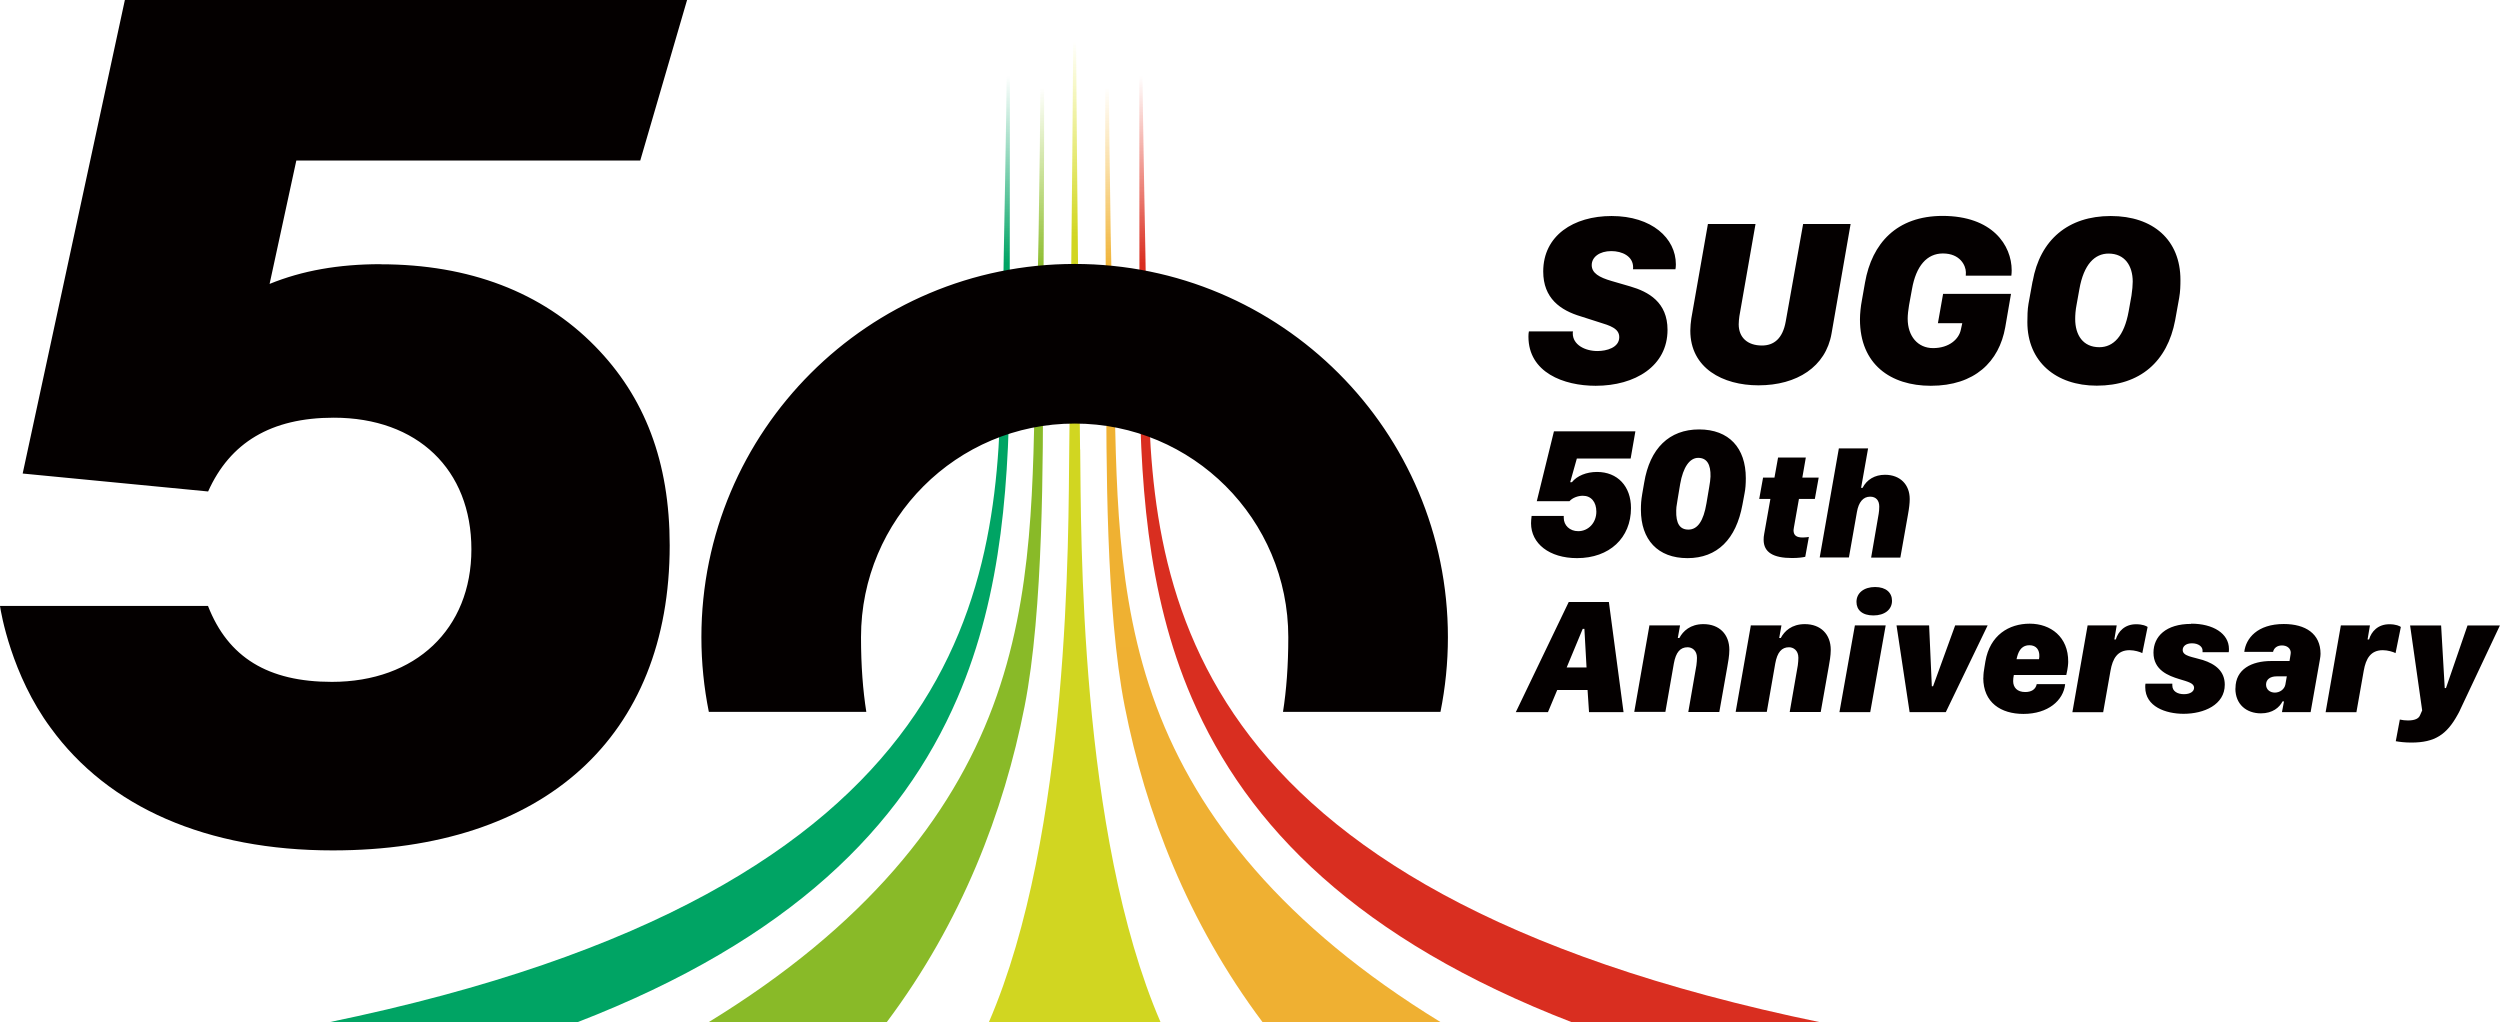<svg data-name="レイヤー 2" xmlns="http://www.w3.org/2000/svg" viewBox="0 0 221.63 90.63"><defs><linearGradient id="a" data-name="名称未設定グラデーション 14" x1="59.31" y1="90.63" x2="59.31" y2="3.25" gradientUnits="userSpaceOnUse"><stop offset="0" stop-color="#00a464"/><stop offset=".77" stop-color="#00a464"/><stop offset=".96" stop-color="#00a464" stop-opacity="0"/></linearGradient><linearGradient id="b" data-name="名称未設定グラデーション 129" x1="77.68" y1="90.63" x2="77.68" y2="4.31" gradientUnits="userSpaceOnUse"><stop offset="0" stop-color="#89ba28"/><stop offset=".77" stop-color="#89ba28"/><stop offset=".96" stop-color="#8fc31f" stop-opacity="0"/></linearGradient><linearGradient id="c" data-name="名称未設定グラデーション 86" x1="26" y1="90.63" x2="26" y2="3.25" gradientTransform="matrix(-1 0 0 1 157.22 0)" gradientUnits="userSpaceOnUse"><stop offset="0" stop-color="#d92e20"/><stop offset=".77" stop-color="#d92e20"/><stop offset=".96" stop-color="#e7311d" stop-opacity="0"/></linearGradient><linearGradient id="d" data-name="名称未設定グラデーション 101" x1="44.36" y1="90.63" x2="44.36" y2="4.31" gradientTransform="matrix(-1 0 0 1 157.22 0)" gradientUnits="userSpaceOnUse"><stop offset="0" stop-color="#efb032"/><stop offset=".77" stop-color="#efb132"/><stop offset=".96" stop-color="#f8b62d" stop-opacity="0"/></linearGradient><linearGradient id="e" data-name="名称未設定グラデーション 117" x1="95.27" y1="90.63" x2="95.27" y2=".09" gradientUnits="userSpaceOnUse"><stop offset="0" stop-color="#d1d621"/><stop offset=".77" stop-color="#d1d621"/><stop offset=".96" stop-color="#dae000" stop-opacity="0"/></linearGradient></defs><g data-name="レイヤー 1"><path d="M89.27 3.25c-.05 9.33-.28 17.24-.37 24.99-.01 1.24-.17 2.46-.17 3.67 0 19.95-2.25 46.9-59.64 58.73h22.05c18.99-7.34 28.82-17.37 33.73-28.75 4.03-9.33 4.64-19.56 4.64-29.95s.02-12.17.02-28.68h-.27Z" style="fill:url(#a)"/><path d="M92.25 4.31c-.05 12.28-.27 21.97-.45 28.59-.27 9.59-.06 19.78-3.78 29.73-3.68 9.85-11.25 19.45-25.22 28h15.8c6.68-8.91 10.39-18.67 12.23-28 1.68-8.53 1.63-21.9 1.64-29.73.01-6.63.13-16.33.08-28.59h-.3Z" style="fill:url(#b)"/><path d="M101.26 3.25c.05 9.33.28 17.24.37 24.99.01 1.24.17 2.46.17 3.67 0 19.95 2.25 46.9 59.64 58.73h-22.05c-18.99-7.34-28.82-17.37-33.73-28.75-4.03-9.33-4.64-19.56-4.64-29.95 0-10.57-.02-12.17-.02-28.68h.27Z" style="fill:url(#c)"/><path d="M98.29 4.31c.05 12.28.27 21.97.45 28.59.27 9.59.06 19.78 3.78 29.73 3.68 9.85 11.25 19.45 25.22 28h-15.8c-6.68-8.91-10.39-18.67-12.23-28-1.68-8.53-1.63-21.9-1.64-29.73-.01-6.63-.13-16.33-.08-28.59h.3Z" style="fill:url(#d)"/><path d="M95.75 39.84c-.26-22.08-.35-34.95-.37-39.75h-.22c-.02 4.8-.11 17.67-.37 39.75-.09 7.47.12 34.02-7.13 50.79h15.23c-7.25-16.77-7.04-43.33-7.13-50.79Z" style="fill:url(#e)"/><path d="M138.63 45.74v.17c0 .66.53 1.18 1.28 1.18.91 0 1.61-.75 1.61-1.73 0-.87-.47-1.41-1.2-1.41-.44 0-.93.19-1.18.48h-2.9l1.52-6.19h7.22l-.42 2.41h-4.77l-.59 2.1h.15c.46-.57 1.29-.91 2.23-.91 1.81 0 3.01 1.26 3.01 3.2 0 2.65-1.91 4.44-4.78 4.44-2.47 0-4.08-1.3-4.08-3.09 0-.17.02-.4.05-.65h2.86Zm7.13-2.95c.5-3.04 2.22-4.72 4.87-4.72s4.14 1.64 4.14 4.32c0 .49-.03.96-.11 1.34l-.19 1.02c-.56 3.05-2.23 4.73-4.87 4.73s-4.13-1.64-4.13-4.29c0-.48.02-.83.12-1.42l.17-.98Zm2.96 1.5c-.11.66-.12.77-.12.97-.03 1.15.32 1.69 1.08 1.69.82 0 1.34-.77 1.6-2.32l.24-1.42c.06-.32.12-.78.12-.96.03-1.09-.33-1.66-1.09-1.66s-1.34.83-1.6 2.32l-.23 1.38Zm8.91-3.73h2.46l-.31 1.78h1.45l-.34 1.89h-1.41l-.45 2.55c-.02.12-.03.19-.03.22 0 .48.28.65.82.65.22 0 .43-.03.54-.05l-.32 1.76c-.18.05-.61.11-1.17.11-1.66 0-2.52-.5-2.52-1.62 0-.15.01-.34.05-.52l.55-3.1h-.99l.34-1.89h1.01l.32-1.78Zm5.39-.81h2.59l-.62 3.5h.13c.38-.74 1.09-1.16 1.99-1.16 1.34 0 2.19.87 2.19 2.15 0 .36-.05.81-.16 1.41l-.67 3.78h-2.59l.67-3.89c.03-.15.05-.43.05-.63 0-.54-.28-.88-.81-.88-.62 0-1.02.49-1.17 1.36l-.71 4.03h-2.59l1.7-9.68Zm-23.95 13.62h3.56l1.3 9.76h-3.06l-.13-1.96h-2.69l-.82 1.96h-2.85l4.69-9.76Zm1.24 2.38-1.42 3.42h1.76l-.19-3.42h-.15Zm5.94-.31h2.69l-.2 1.12h.14c.32-.61.97-1.23 2.13-1.23 1.41 0 2.3.9 2.3 2.28 0 .52-.11 1.11-.18 1.5l-.71 4.01h-2.75l.72-4.14c.03-.21.05-.51.05-.67 0-.65-.44-.93-.83-.93-.65 0-1.04.44-1.22 1.44l-.75 4.29h-2.76l1.35-7.69Zm8.99 0h2.69l-.2 1.12h.14c.32-.61.97-1.23 2.13-1.23 1.41 0 2.3.9 2.3 2.28 0 .52-.11 1.11-.18 1.5l-.71 4.01h-2.75l.72-4.14c.03-.21.05-.51.05-.67 0-.65-.44-.93-.83-.93-.65 0-1.04.44-1.22 1.44l-.75 4.29h-2.76l1.35-7.69Zm9.19 0h2.74l-1.37 7.69h-2.73l1.37-7.69Zm1.8-3.4c.98 0 1.5.51 1.5 1.22 0 .79-.66 1.3-1.65 1.3s-1.5-.49-1.5-1.2c0-.8.67-1.32 1.65-1.32Zm1.92 3.4h2.87l.24 5.4h.11l1.96-5.4h2.88l-3.71 7.69h-3.21l-1.16-7.69Zm7.68 4.64c0-.32.04-.64.1-.96l.08-.49c.4-2.32 2.08-3.34 3.93-3.34s3.43 1.17 3.41 3.38c0 .14-.02.53-.17 1.17h-4.65c-.04.16-.06.41-.06.54 0 .56.35.97 1.07.97.52 0 .92-.21 1.02-.7h2.52c-.15 1.45-1.52 2.64-3.7 2.64-1.98 0-3.56-.99-3.56-3.2Zm4.96-1.91c.02-.54-.26-.97-.88-.97-.59 0-.92.38-1.09 1.03l-.05.21h1.99c.02-.1.03-.19.03-.27Zm4.28-2.73h2.58l-.21 1.25h.13c.21-.71.79-1.35 1.8-1.35.59 0 .92.16 1.02.24l-.47 2.32c-.2-.11-.69-.26-1.13-.26-1.07 0-1.5.74-1.69 1.82l-.65 3.68h-2.73l1.35-7.69Zm9.2-.15c1.92 0 3.33.87 3.33 2.24 0 .09 0 .24-.02.29h-2.32v-.16c0-.32-.35-.63-.94-.63-.54 0-.82.27-.82.59 0 .56.88.61 1.78.89 1.13.36 1.95 1 1.95 2.19 0 1.78-1.84 2.58-3.65 2.58-1.57 0-3.4-.63-3.4-2.36 0-.11 0-.24.02-.31h2.38v.16c0 .52.47.77 1.03.77s.9-.24.9-.57c0-.4-.52-.53-1.32-.77-.95-.29-2.28-.79-2.28-2.34 0-1.44 1.11-2.55 3.33-2.55Zm3.91 5.75V61c.01-1.67 1.42-2.4 3.17-2.4h1.62l.09-.56s.02-.12.02-.17c0-.39-.33-.65-.78-.65-.42 0-.71.22-.79.57h-2.55c.14-1.2 1.16-2.47 3.5-2.47 1.93 0 3.26.86 3.26 2.64 0 .11-.02.33-.06.53l-.82 4.64h-2.54l.18-.95h-.13c-.27.53-.87 1.06-1.92 1.06-1.27 0-2.26-.79-2.26-2.2Zm3.49.36c.43 0 .84-.28.93-.7l.13-.74h-.91c-.58 0-.93.29-.93.73s.35.71.78.71Zm5.85-5.96h2.58l-.21 1.25h.13c.21-.71.79-1.35 1.8-1.35.59 0 .92.16 1.02.24l-.47 2.32c-.2-.11-.69-.26-1.13-.26-1.07 0-1.5.74-1.69 1.82l-.65 3.68h-2.73l1.35-7.69Zm10.56 7.53c-.06.14-.16.3-.2.38-.97 1.77-2.02 2.48-4.11 2.48-.58 0-1.05-.06-1.38-.12l.36-1.92c.23.05.46.08.72.08.69 0 .97-.21 1.07-.46l.19-.43-1.07-7.53h2.75l.32 5.55h.11l1.91-5.55h2.87l-3.55 7.53ZM33.74 23.42c-3.72 0-6.95.57-9.84 1.75l2.37-10.94h30.49L60.91 0H11.07L2.01 41.98l16.44 1.59c1.94-4.33 5.57-6.54 11.14-6.54 7.42 0 12.2 4.6 12.2 11.67s-4.95 11.75-12.37 11.75c-5.65 0-9.2-2.16-10.98-6.73H0c.08.58 1.02 6.11 4.49 10.8 5.13 7.07 13.87 10.87 25.01 10.87 18.74 0 29.87-10.07 29.87-27.04 0-7.42-2.21-13.17-6.63-17.67-4.68-4.77-11.13-7.25-19-7.25Zm61.53-.02C77 23.4 62.18 38.21 62.18 56.49c0 2.27.23 4.48.66 6.62H76.8c-.3-1.9-.47-4.08-.47-6.62 0-10.46 8.48-18.94 18.94-18.94s18.94 8.48 18.94 18.94c0 2.53-.17 4.72-.47 6.62h13.96c.43-2.14.66-4.35.66-6.62 0-18.27-14.81-33.09-33.09-33.09Zm44.18 5.97c-.01.05-.02.1-.02.19 0 .99 1.06 1.56 2.19 1.56.8 0 1.93-.3 1.93-1.23 0-.77-.79-1.02-1.84-1.34l-1.56-.5c-1.82-.54-3.34-1.61-3.34-3.98 0-3.19 2.69-4.92 6.06-4.92 3.57 0 5.7 1.97 5.7 4.29 0 .2-.02.33-.04.43h-3.76s.01-.1.01-.17c0-.99-.98-1.44-1.93-1.44-1.05 0-1.74.53-1.74 1.24s.66 1.09 1.76 1.41l1.65.48c1.62.47 3.31 1.4 3.31 3.85 0 3.21-2.87 4.96-6.37 4.96-2.84 0-5.96-1.18-5.96-4.36 0-.19.01-.32.04-.46h3.9Zm32.75-10.23c4.44 0 6.14 2.61 6.14 4.83 0 .07-.01.38-.03.47h-4.04c.01-.06.01-.19.01-.31-.01-.58-.5-1.66-2.04-1.66-1.41 0-2.38 1.1-2.74 3.17l-.26 1.42c-.07.43-.12.85-.12 1.19 0 1.57.91 2.61 2.25 2.61 1.43 0 2.29-.8 2.46-1.62l.13-.59h-2.16l.46-2.6h6.02l-.51 2.96c-.54 3.05-2.7 5.19-6.6 5.19-3.56 0-6.28-1.9-6.28-5.88 0-.51.07-1.18.17-1.69l.28-1.59c.61-3.46 2.8-5.9 6.88-5.9Zm8 5.8c.65-3.68 3.15-5.79 6.92-5.79s6.18 2.13 6.18 5.66c0 .48-.01 1.03-.11 1.59l-.36 2c-.69 3.64-3.09 5.79-6.95 5.79-3.61 0-6.15-2.12-6.15-5.63 0-.51.01-1.11.1-1.63l.36-1.98Zm3.89 2.09c-.09.46-.12.9-.12 1.25 0 1.42.69 2.5 2.14 2.5 1.24 0 2.2-.96 2.6-3.18l.25-1.4c.07-.46.11-.92.11-1.23 0-1.41-.7-2.49-2.14-2.49-1.22 0-2.2.94-2.59 3.16l-.25 1.39Zm-24.24-7.17-1.54 8.63c-.27 1.54-1.06 2.14-2.11 2.14-1.29 0-2.06-.72-2.06-1.88 0-.22.03-.49.06-.72l1.43-8.17h-4.22l-1.47 8.37c-.05.35-.09.74-.09 1.08 0 3.33 2.88 4.85 6.04 4.85 3.42 0 5.97-1.65 6.48-4.59l1.69-9.71h-4.22Z" style="fill:#040000"/></g></svg>